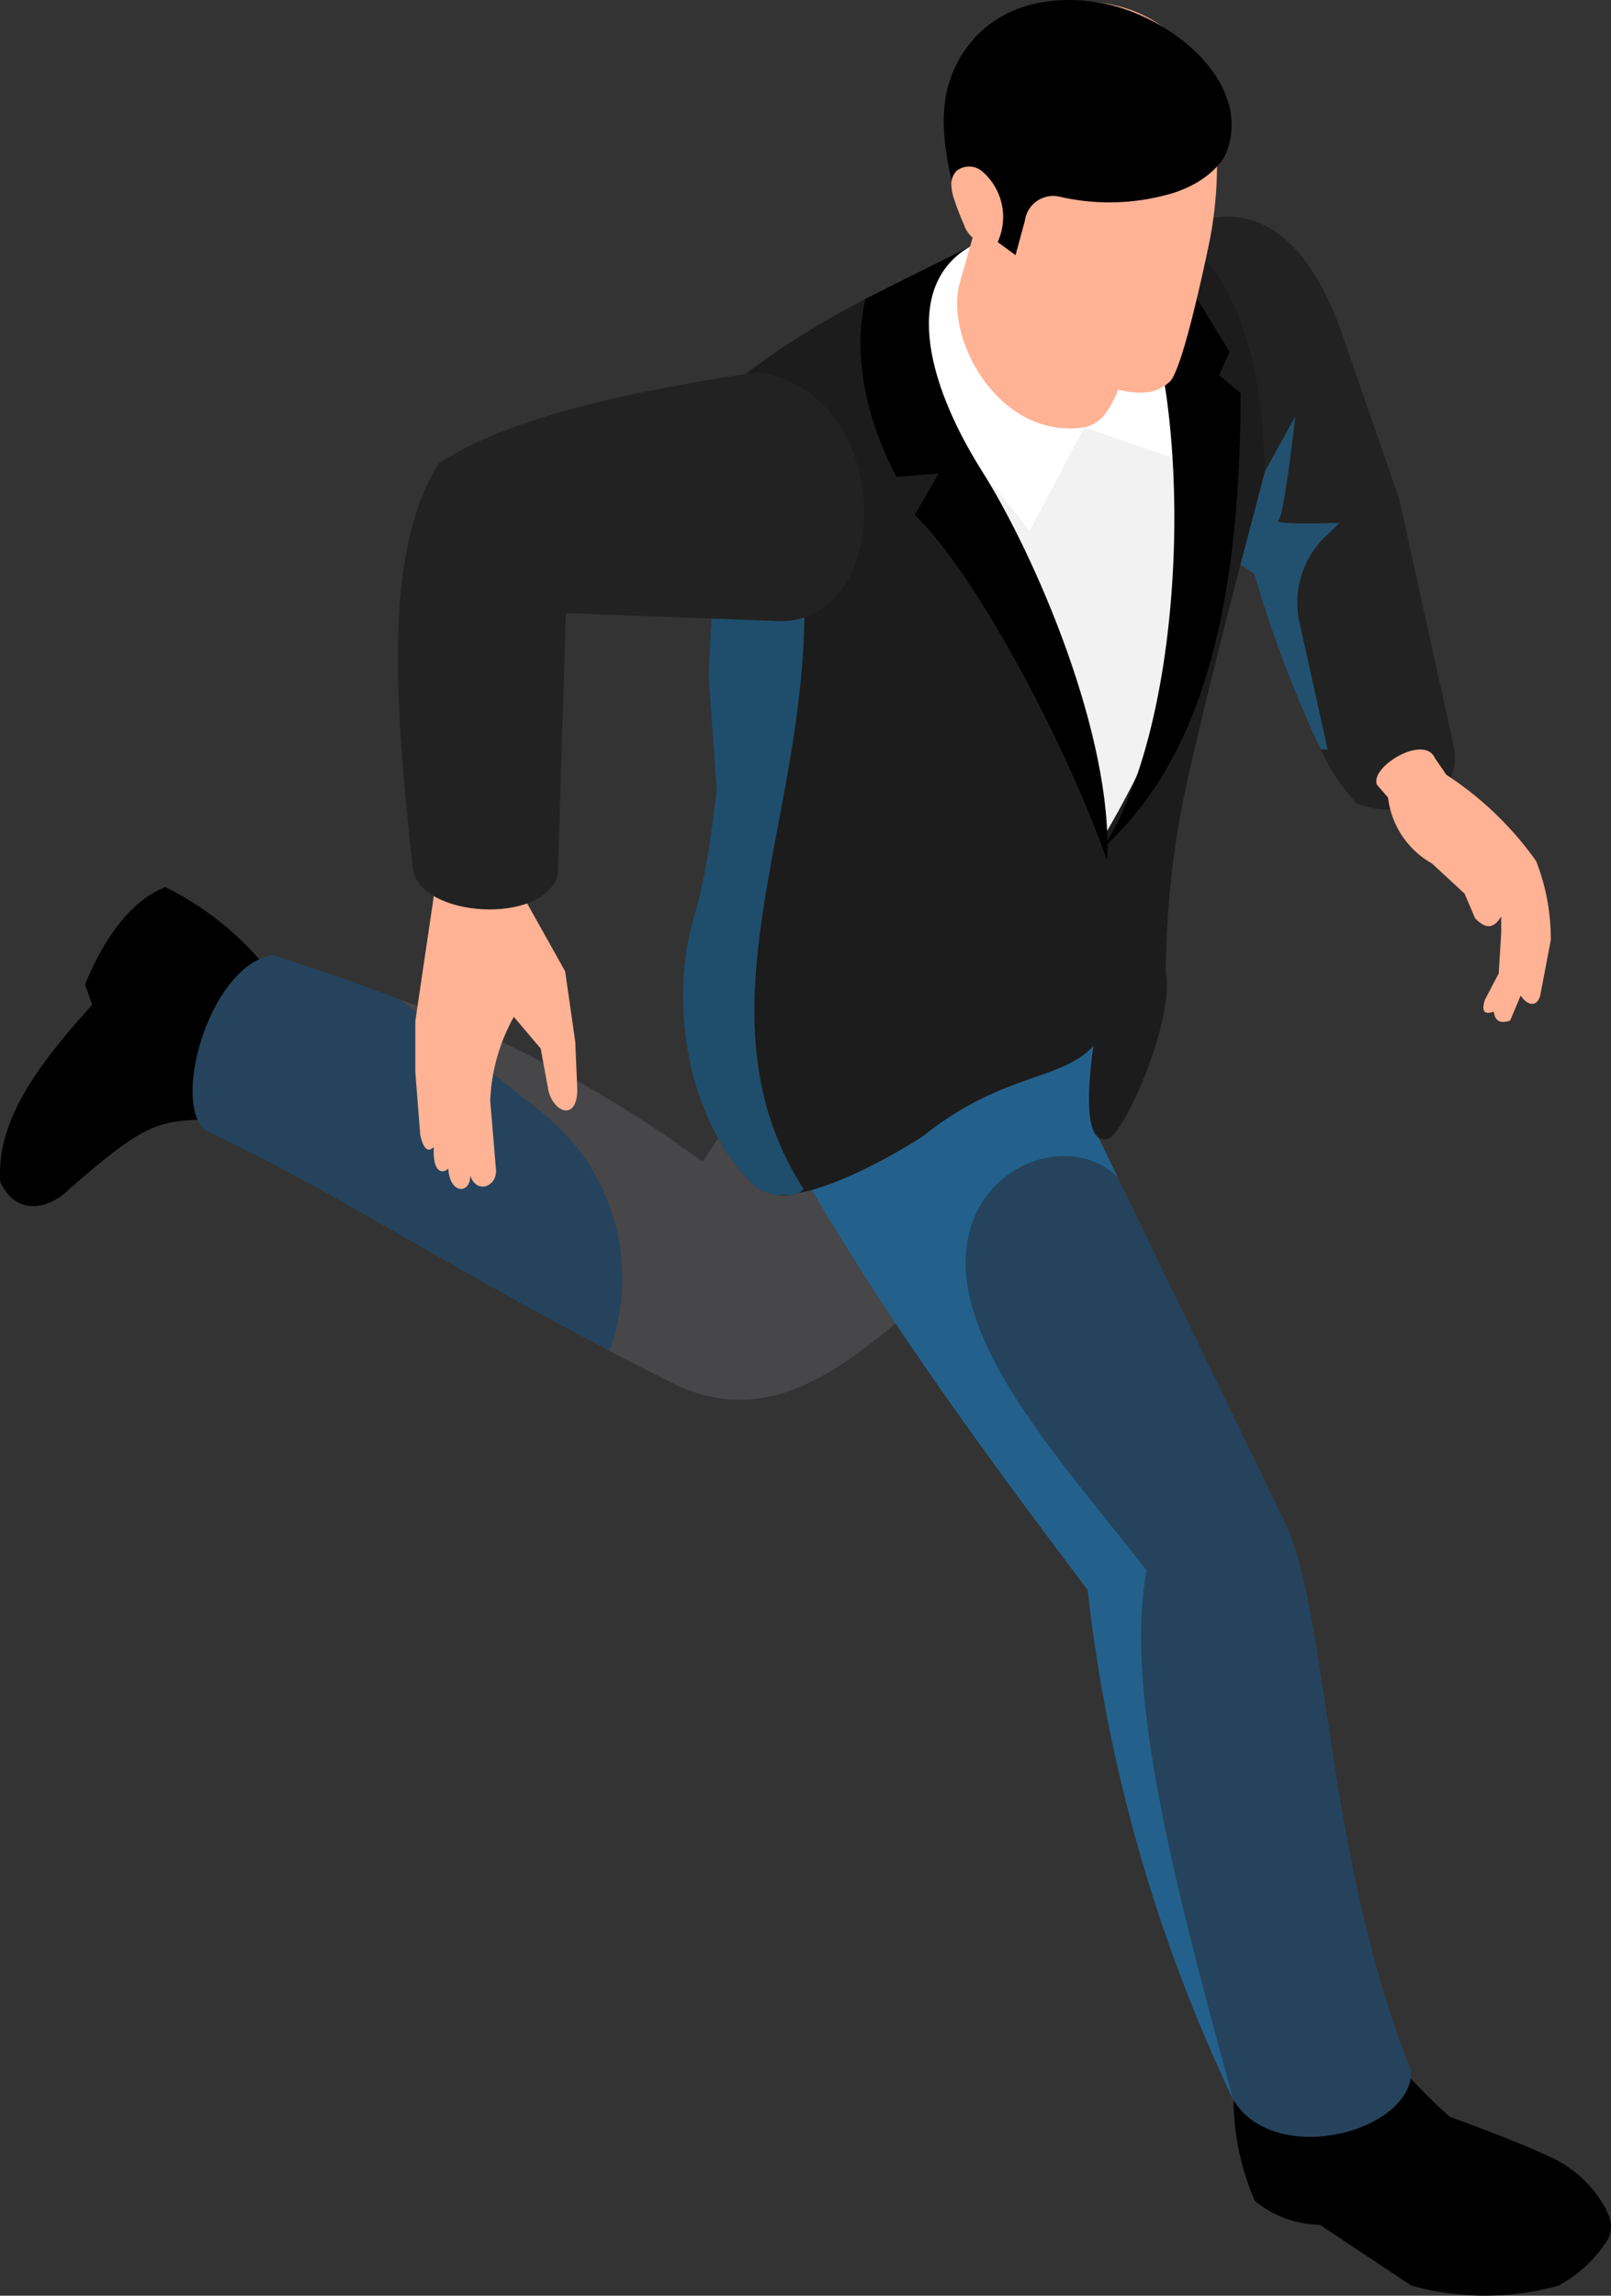 <svg xmlns="http://www.w3.org/2000/svg" xmlns:xlink="http://www.w3.org/1999/xlink" width="122.027" height="173.842" viewBox="0 0 122.027 173.842">
  <rect x="0" y="0" width="122.027" height="173.842" fill="#333333" stroke="none"/>
  <defs>
    <clipPath id="clip-path">
      <rect id="長方形_253860" data-name="長方形 253860" width="122.027" height="173.842" fill="none"/>
    </clipPath>
    <clipPath id="clip-path-3">
      <rect id="長方形_253854" data-name="長方形 253854" width="48.509" height="30.858" fill="none"/>
    </clipPath>
    <clipPath id="clip-path-4">
      <rect id="長方形_253855" data-name="長方形 253855" width="36.531" height="86.668" fill="none"/>
    </clipPath>
    <clipPath id="clip-path-5">
      <rect id="長方形_253856" data-name="長方形 253856" width="7.545" height="25.229" fill="none"/>
    </clipPath>
    <clipPath id="clip-path-6">
      <rect id="長方形_253857" data-name="長方形 253857" width="10.468" height="11.953" fill="none"/>
    </clipPath>
    <clipPath id="clip-path-7">
      <rect id="長方形_253858" data-name="長方形 253858" width="9.192" height="48.593" fill="none"/>
    </clipPath>
  </defs>
  <g id="グループ_25778" data-name="グループ 25778" transform="translate(0)">
    <g id="グループ_25307" data-name="グループ 25307" transform="translate(0)" clip-path="url(#clip-path)">
      <g id="グループ_25306" data-name="グループ 25306">
        <g id="グループ_25305" data-name="グループ 25305" clip-path="url(#clip-path)">
          <path id="パス_68790" data-name="パス 68790" d="M26.653,55.782l-7.016-3.439a23.233,23.233,0,0,0-7.118-5.467c-2.607,1.055-4.608,3.809-6.08,7.376l.55,1.53C3.117,60.088-.322,64.441.024,69.22c1.176,2.513,3.575,2.157,5.239.517,6.243-5.475,6.842-5.08,11.342-5.326l6.288,1.727Z" transform="translate(0 20.296)"/>
          <path id="パス_68791" data-name="パス 68791" d="M74.457,69.945c-9.865,5.3-16.891,18-27.625,13.087Q44.166,81.7,41.75,80.439C28.616,73.559,20.433,68.1,11.212,63.781c-2.713-1.972.246-12.574,5.056-13.314q5.086,1.621,9.678,3.393A91.959,91.959,0,0,1,48.812,66.124L57.32,53.283Z" transform="translate(4.407 21.851)" fill="#25435c"/>
          <g id="グループ_25292" data-name="グループ 25292" transform="translate(30.354 75.134)" opacity="0.75" style="mix-blend-mode: multiply;isolation: isolate">
            <g id="グループ_25291" data-name="グループ 25291">
              <g id="グループ_25290" data-name="グループ 25290" clip-path="url(#clip-path-3)">
                <path id="パス_68792" data-name="パス 68792" d="M69.693,69.095c-9.865,5.3-16.891,18-27.625,13.087q-2.665-1.331-5.081-2.594a15.97,15.97,0,0,0-5.03-17.98l-10.775-8.6A91.959,91.959,0,0,1,44.048,65.273l8.508-12.841Z" transform="translate(-21.183 -52.432)" fill="#534741"/>
              </g>
            </g>
          </g>
          <path id="パス_68793" data-name="パス 68793" d="M65.368,111.692a19.51,19.51,0,0,0,1.562,9.287,8.067,8.067,0,0,0,4.931,1.808l6.92,4.6a20.871,20.871,0,0,0,11.161,0A10.313,10.313,0,0,0,93.6,124a2.086,2.086,0,0,0,.112-1.97l-.251-.537a9.049,9.049,0,0,0-4.085-3.816c-3.032-1.419-7.4-2.945-7.729-3.11a43.153,43.153,0,0,1-3.369-3.369l-2.959-5.672-10.356,2.138Z" transform="translate(28.125 45.691)"/>
          <path id="パス_68794" data-name="パス 68794" d="M89.746,134.766c0,4.664-10.415,7.323-13.5,2.145A120.734,120.734,0,0,1,65.228,98.324C55.843,85.9,46.814,73.489,39.718,59.652c-.029-.054-.054-.107-.083-.162l.152-.05L65.1,51.382l1.262-.4-.438,5.753-.469,6.116,2.046,4.22c0,.006,12.441,25.663,12.441,25.663,3.575,6.7,3.141,25.387,9.8,42.029" transform="translate(17.161 22.075)" fill="#25435c"/>
          <g id="グループ_25295" data-name="グループ 25295" transform="translate(56.879 72.318)" opacity="0.5" style="mix-blend-mode: multiply;isolation: isolate">
            <g id="グループ_25294" data-name="グループ 25294">
              <g id="グループ_25293" data-name="グループ 25293" clip-path="url(#clip-path-4)">
                <path id="パス_68795" data-name="パス 68795" d="M76.224,137.135A120.7,120.7,0,0,1,65.2,98.548c-9.385-12.422-18.414-24.834-25.51-38.672l.069-.212,2.767-8.456,22.377-.741.173,1.139.823,5.355-.469,6.116,2.048,4.22c-4.246-4.25-14.089.178-10.9,10.253,2,6.312,7.732,12.643,13.083,19.519-1.751,9.453,2.406,24.765,6.559,40.066" transform="translate(-39.693 -50.467)" fill="#227fbc"/>
              </g>
            </g>
          </g>
          <path id="パス_68796" data-name="パス 68796" d="M75.964,55.9a15,15,0,0,1-2.737-4.1A88.858,88.858,0,0,1,68.2,38.513l-1.091-.734-3.717-2.511L61.935,12.6c3.866-1.986,9.6-2.667,13.269,8.788l3.965,11.455L83.286,51.5c.814,3.783-3.382,5.834-7.323,4.4" transform="translate(26.817 4.957)" fill="#222"/>
          <g id="グループ_25298" data-name="グループ 25298" transform="translate(93.923 31.521)" opacity="0.5" style="mix-blend-mode: multiply;isolation: isolate">
            <g id="グループ_25297" data-name="グループ 25297">
              <g id="グループ_25296" data-name="グループ 25296" clip-path="url(#clip-path-5)">
                <path id="パス_68797" data-name="パス 68797" d="M70.056,37.609l2.125,9.617h-.517a88.919,88.919,0,0,1-5.03-13.281l-1.091-.735.257-.843L67.423,26.2,69.735,22s-.828,7.51-1.287,7.88,4.64.188,4.64.188L72,31.119a6.959,6.959,0,0,0-1.947,6.49" transform="translate(-65.544 -21.997)" fill="#227fbc"/>
              </g>
            </g>
          </g>
          <path id="パス_68798" data-name="パス 68798" d="M72.818,42.3l.82.946a6.623,6.623,0,0,0,3.329,4.994l2.466,2.28.8,1.867c.917.963,1.509.653,1.975-.14v1.294l-.185,3.024-1.048,1.995c-.31,1,.057,1.115.678.9.09.791.569.9,1.234.679l.8-1.9c.463.724,1.212.957,1.479,0l.8-4.2a16.184,16.184,0,0,0-1.109-5.98,25.169,25.169,0,0,0-6.8-6.533l-.871-1.271c-.815-1.843-5.007.705-4.372,2.051" transform="translate(31.5 17.147)" fill="#ffb294"/>
          <path id="パス_68799" data-name="パス 68799" d="M73.862,55.918a70.3,70.3,0,0,0-1.194,12.338c.7,3.832-3.269,12.54-4.414,12.689-1.869.453-1.459-4.232-1.065-7.057-2.392,2.668-6.84,2-12.861,6.811-2.105,1.38-6.317,3.742-9.443,4.339a3.807,3.807,0,0,1-3.155-.394c-2.816-2.367-6.165-8.261-5.548-16.521.42-4.5,1.376-3.876,2.46-13.645l-.61-8.67.477-9.221.632-12.156c6-5.246,13.768-8.615,21.234-12.18L75.79,14.436c3.062,3.816,4.246,9.4,4.378,15.982,0,0-4.9,18.349-6.307,25.5" transform="translate(15.634 5.304)" fill="#1c1c1c"/>
          <path id="パス_68800" data-name="パス 68800" d="M60.243,22.168,48.824,20.533,62.356,55.384C69.232,43.9,72.017,32.45,67.693,18.812Z" transform="translate(21.14 8.145)" fill="#f2f2f2"/>
          <path id="パス_68801" data-name="パス 68801" d="M58.185,21.2Z" transform="translate(24.225 9.177)" fill="#0071bc"/>
          <path id="パス_68802" data-name="パス 68802" d="M56.8,11.256l-6.9,4.057c-4.448,9.045,2.764,14.04,7.082,20.04l4.147-7.866,7.158,2.479L67.49,16.084Z" transform="translate(20.999 4.874)" fill="#fff"/>
          <path id="パス_68803" data-name="パス 68803" d="M53.857,13c-5.07,2.849-3.588,10.052.854,17.084,4,6.337,9.929,20.045,9.456,29.448-3.488-9.77-10.388-22.267-14.582-26.162l1.831-3.15-3.2.257c-2.419-4.5-3.319-9.5-2.352-13.469Z" transform="translate(19.695 5.628)"/>
          <path id="パス_68804" data-name="パス 68804" d="M59.478,13.234c5.771,7.376,5.9,34.42-1.188,45.279,7-6.374,10.432-17.015,10.442-34.476l-1.621-1.351L67.89,20.9l-4.7-7.655Z" transform="translate(25.238 5.73)"/>
          <path id="パス_68805" data-name="パス 68805" d="M61.961,26.675a2.675,2.675,0,0,1-1.741,1.25c-6.562.964-10.7-6.953-9.383-11.084,1.205-4.27,1.882-6.593,1.882-6.593l11.755,4.732s-.03,1.161-.188,2.784c-.267,2.758-.888,6.858-2.324,8.912" transform="translate(21.905 4.437)" fill="#ffb294"/>
          <g id="グループ_25301" data-name="グループ 25301" transform="translate(75.723 19.567)" opacity="0.5" style="mix-blend-mode: multiply;isolation: isolate">
            <g id="グループ_25300" data-name="グループ 25300">
              <g id="グループ_25299" data-name="グループ 25299" clip-path="url(#clip-path-6)">
                <path id="パス_68806" data-name="パス 68806" d="M60.987,25.2a3.547,3.547,0,0,1-2.088.377c-5.755-.815-6.056-11.921-6.056-11.921l10.468,2.632c-.267,2.758-.888,6.858-2.324,8.912" transform="translate(-52.844 -13.655)" fill="#ffb294"/>
              </g>
            </g>
          </g>
          <path id="パス_68807" data-name="パス 68807" d="M53.527,16.923s.573,5.458,2.609,8.071a14.4,14.4,0,0,0,7.055,4.56c1.422.275,2.566.311,3.651-.648S69.92,18,69.92,18a30.376,30.376,0,0,0,.469-7.281C70.161,7.44,68.858.07,59.416.027A9.016,9.016,0,0,0,50.5,6.722c-.906,3.061.81,8.98.81,8.98Z" transform="translate(21.749 0.012)" fill="#ffb294"/>
          <path id="パス_68808" data-name="パス 68808" d="M51.257,16.347l4.065,2.971.705-2.584a2.165,2.165,0,0,1,2.6-1.847,16.791,16.791,0,0,0,8.662-.279c3.155-1.03,3.948-2.935,3.948-2.935,2.3-5.5-4.6-10.975-10.3-11.587-6.92-.745-10.363,3.481-10.952,7.56-.535,3.707,1.27,8.7,1.27,8.7" transform="translate(21.6 0)"/>
          <path id="パス_68809" data-name="パス 68809" d="M52.57,9.121a1.533,1.533,0,0,0-1.9.019,1.476,1.476,0,0,0-.383,1.058,3.83,3.83,0,0,0,.232,1.129,19.138,19.138,0,0,0,.724,1.873,2.143,2.143,0,0,0,1.016,1.224c.519.2,1.112.665,1.469.236A4.555,4.555,0,0,0,52.57,9.121" transform="translate(21.774 3.811)" fill="#ffb294"/>
          <g id="グループ_25304" data-name="グループ 25304" transform="translate(51.741 41.892)" opacity="0.5" style="mix-blend-mode: multiply;isolation: isolate">
            <g id="グループ_25303" data-name="グループ 25303">
              <g id="グループ_25302" data-name="グループ 25302" clip-path="url(#clip-path-7)">
                <path id="パス_68810" data-name="パス 68810" d="M45.231,77.378c-.113.1-.232.208-.345.305a3.8,3.8,0,0,1-3.155-.394c-2.816-2.367-6.165-8.26-5.548-16.519.42-4.5,1.376-3.876,2.46-13.645l-.61-8.67.479-9.221h6.6c1.725,18.344-9,33.9.123,48.144" transform="translate(-36.107 -29.234)" fill="#227fbc"/>
              </g>
            </g>
          </g>
          <path id="パス_68811" data-name="パス 68811" d="M23.126,42.036l.228,7.615-1.4,9.459v3.883l.37,4.747c.279,1.2.638,1.291,1.029.924-.1,1.973.663,2.032,1.1,1.634.1,1.93,1.664,1.965,1.664.524.463,1.447,2.121.84,1.936-.563l-.426-5.109a14.134,14.134,0,0,1,1.788-6.35l2.033,2.4.586,3.174c.4,1.7,2.188,2.343,2.188-.092l-.155-3.607L33.3,55.35l-2.876-5.139-.7-7.744Z" transform="translate(9.506 18.201)" fill="#ffb294"/>
          <path id="パス_68812" data-name="パス 68812" d="M48.306,19.664c-10.035,1.507-18.943,3.466-24.163,6.908C20.013,33,20.711,44.257,22.17,57.27c.493,3.7,9.863,4.315,10.972.493l.616-19.848,16.269.608c8.631,0,8.758-17.3-1.721-18.858" transform="translate(9.107 8.514)" fill="#222"/>
        </g>
      </g>
    </g>
  </g>
</svg>
